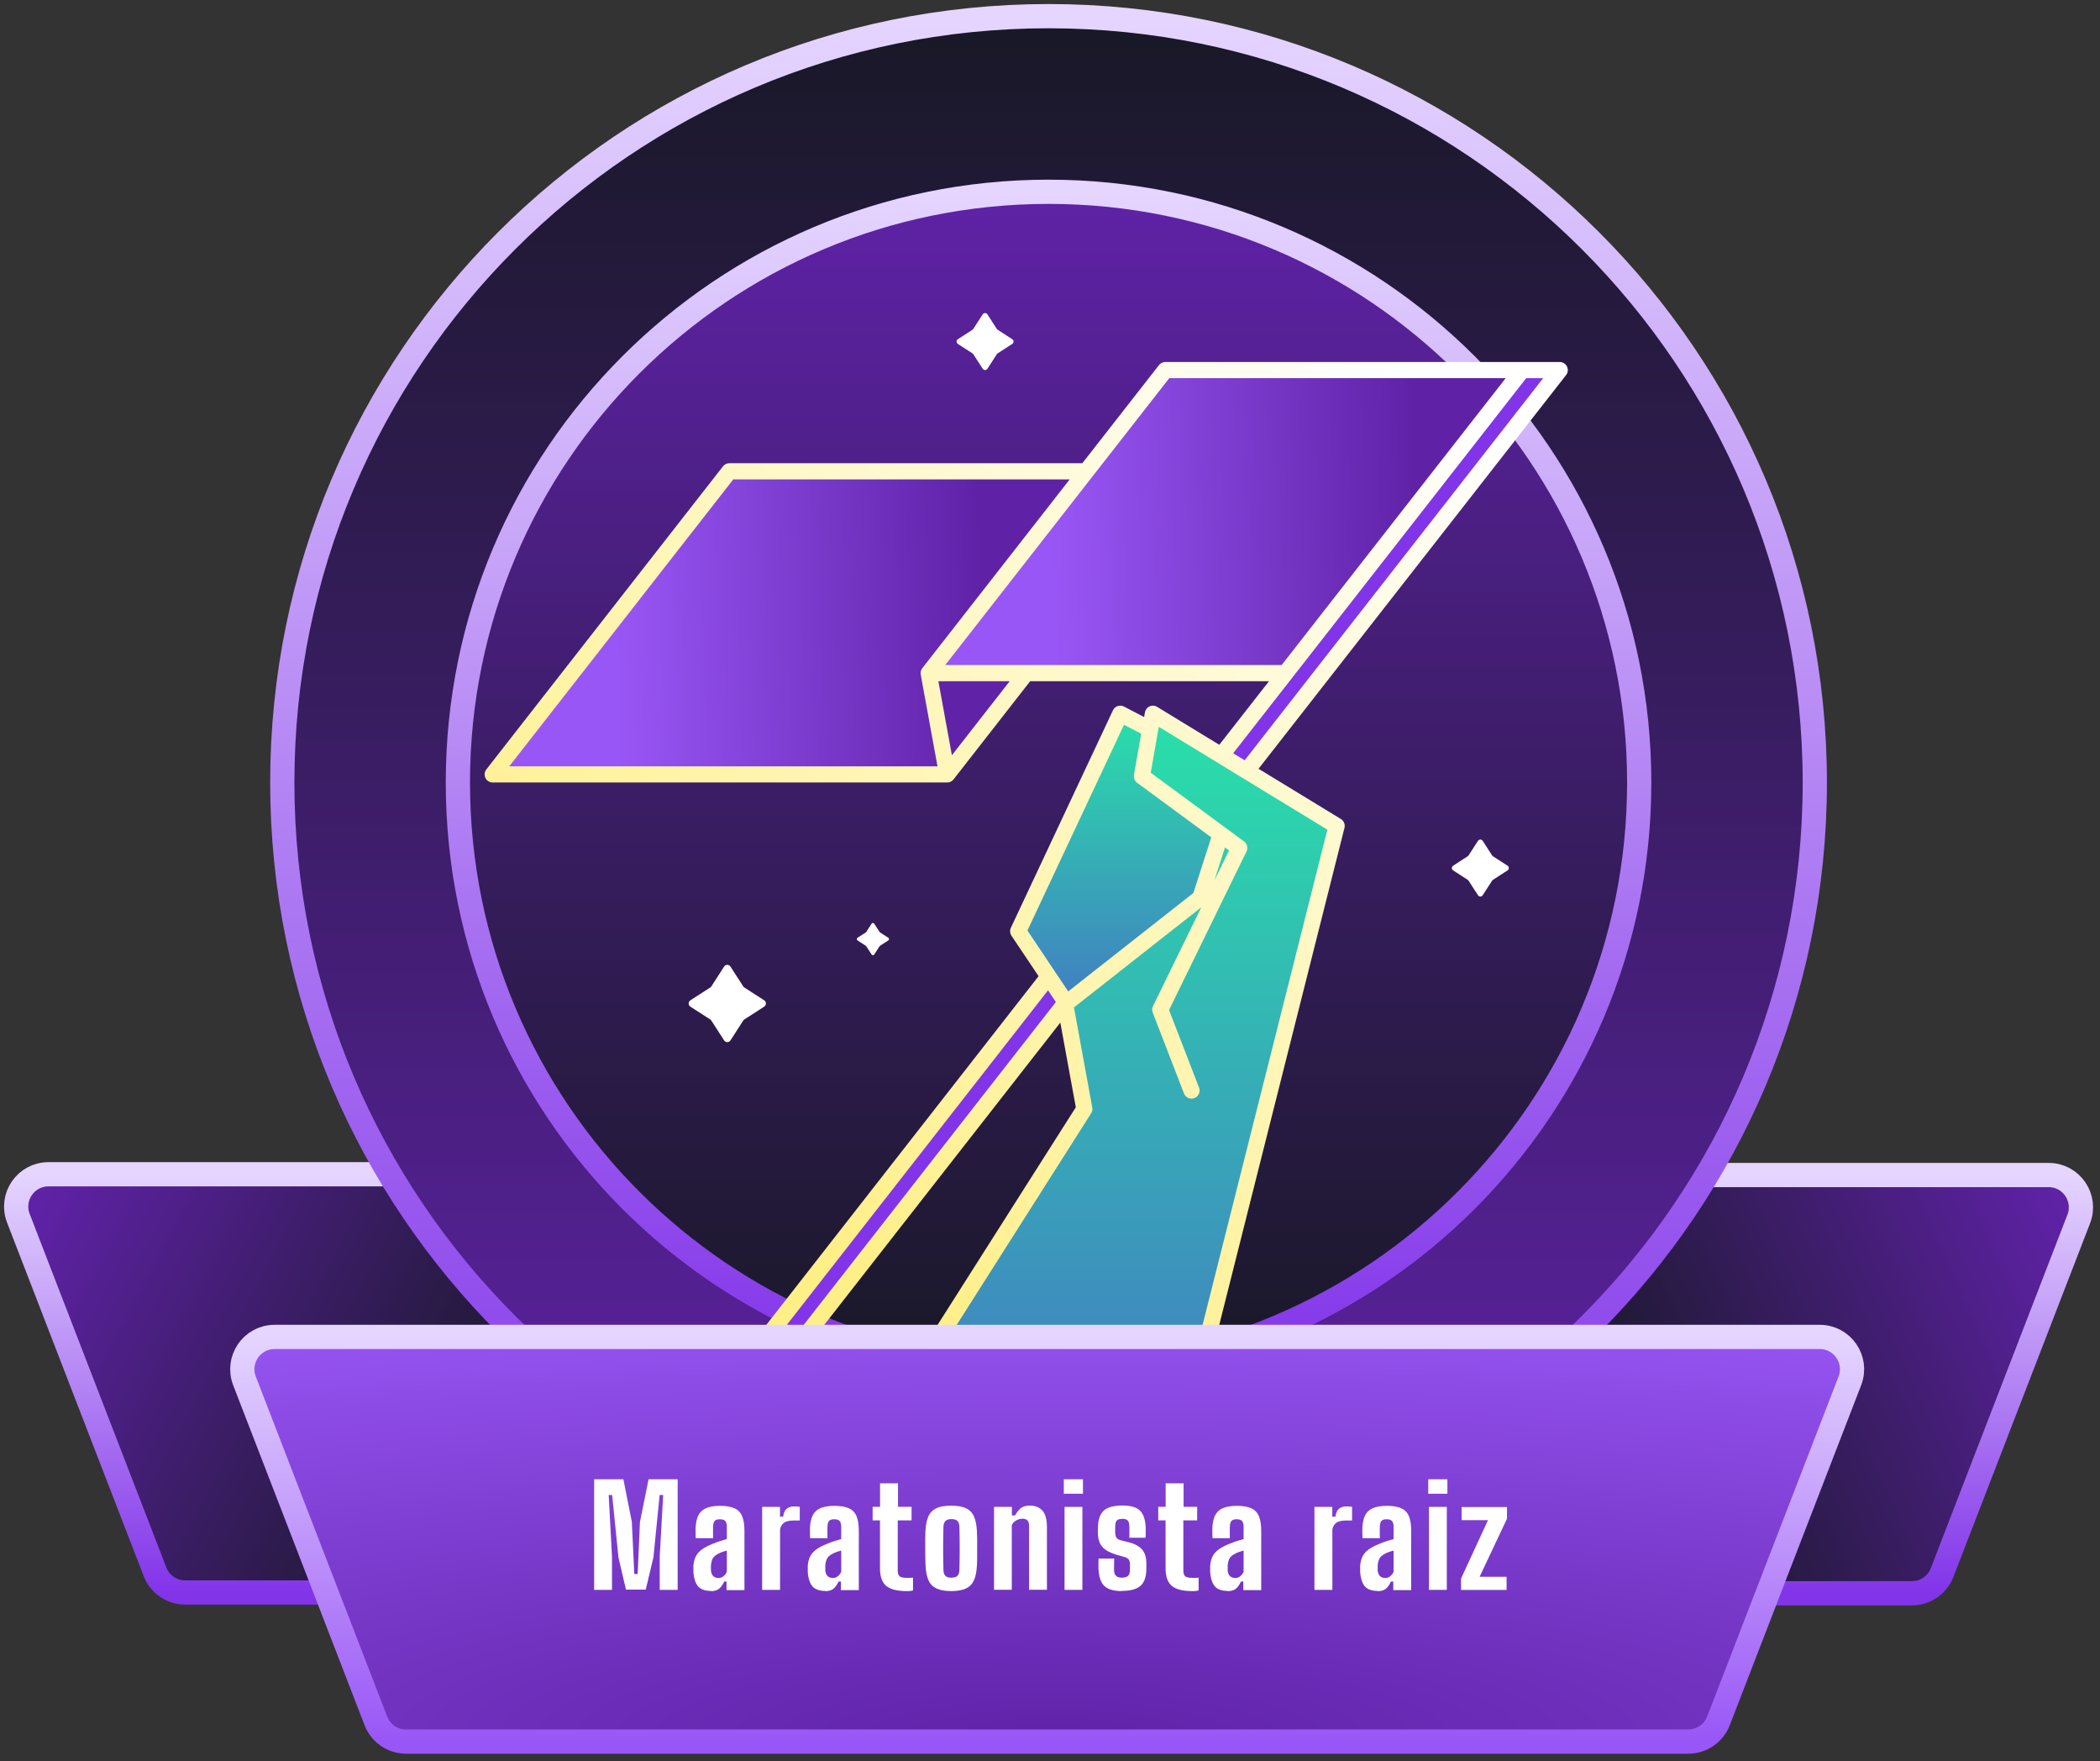 <svg width="260" height="218" viewBox="0 0 260 218" fill="none" xmlns="http://www.w3.org/2000/svg">
<rect x="0" y="0" width="260" height="218" fill="#333333" stroke="none"/>
<g id="Group 42590">
<g id="Group">
<path id="Vector" d="M65.592 149.355V193.125C65.592 195.335 63.802 197.125 61.592 197.125H22.922C21.272 197.125 19.782 196.105 19.192 194.565L2.272 150.795C1.262 148.175 3.192 145.355 6.002 145.355H61.592C63.802 145.355 65.592 147.145 65.592 149.355Z" fill="url(#paint0_linear_188_15450)" stroke="url(#paint1_linear_188_15450)" stroke-width="3" stroke-miterlimit="10"/>
<path id="Vector_2" d="M194.05 149.45V193.22C194.05 195.43 195.84 197.22 198.05 197.22H236.72C238.37 197.22 239.86 196.2 240.45 194.66L257.37 150.89C258.38 148.27 256.45 145.45 253.64 145.45H198.05C195.84 145.45 194.05 147.24 194.05 149.45Z" fill="url(#paint2_linear_188_15450)" stroke="url(#paint3_linear_188_15450)" stroke-width="3" stroke-miterlimit="10"/>
</g>
<path id="Vector_3" d="M129.82 191.74C182.215 191.74 224.69 149.265 224.69 96.87C224.69 44.475 182.215 2 129.82 2C77.425 2 34.95 44.475 34.95 96.87C34.95 149.265 77.425 191.74 129.82 191.74Z" fill="url(#paint4_linear_188_15450)" stroke="url(#paint5_linear_188_15450)" stroke-width="3" stroke-miterlimit="10"/>
<path id="Vector_4" d="M129.82 170C170.209 170 202.95 137.259 202.95 96.87C202.95 56.482 170.209 23.74 129.82 23.74C89.432 23.74 56.69 56.482 56.69 96.87C56.69 137.259 89.432 170 129.82 170Z" fill="url(#paint6_linear_188_15450)" stroke="url(#paint7_linear_188_15450)" stroke-width="3" stroke-miterlimit="10"/>
<g id="Group_2">
<g id="Group_3">
<path id="Vector_5" d="M193.11 45.81L154.34 95.43L151.2 93.51L159.17 83.32L188.47 45.81H193.11Z" fill="#8234E9"/>
<path id="Vector_6" d="M188.47 45.81L159.17 83.32H127.06H114.98L134.49 58.34L144.28 45.81H188.47Z" fill="url(#paint8_linear_188_15450)"/>
<path id="Vector_7" d="M151.14 103.271L141.38 96.091L142.41 90.271L142.75 88.351L151.21 93.511L154.35 95.431L165.5 102.231L146.76 176.591C141.27 177.581 135.61 178.101 129.83 178.101C122.92 178.101 116.18 177.361 109.68 175.951L134.26 137.271L131.87 124.221L131.8 123.831L132.04 124.181L148.62 111.141L151.15 103.281L151.14 103.271Z" fill="url(#paint9_linear_188_15450)"/>
<path id="Vector_8" d="M141.38 96.091L151.14 103.271L148.61 111.131L132.03 124.171L131.79 123.821L129.82 120.881L126.06 115.271L138.7 88.351L142.4 90.271L141.38 96.091Z" fill="url(#paint10_linear_188_15450)"/>
<path id="Vector_9" d="M134.49 58.341L114.98 83.321L117.27 95.861H61L90.3 58.341H134.49Z" fill="url(#paint11_linear_188_15450)"/>
<path id="Vector_10" d="M131.79 123.821L131.86 124.211L94.94 171.471C93.76 171.011 92.6 170.521 91.45 170.001L129.82 120.881L131.79 123.821Z" fill="#8234E9"/>
<path id="Vector_11" d="M127.06 83.321L117.27 95.861L114.98 83.321H127.06Z" fill="#6023A7"/>
</g>
<path id="Vector_12" d="M146.75 176.591L165.49 102.231L154.34 95.43M154.34 95.43L151.2 93.51M154.34 95.43L193.11 45.81H188.47M151.2 93.51L142.74 88.35L142.4 90.27M151.2 93.51L159.17 83.32M142.4 90.27L141.38 96.091L151.14 103.271M142.4 90.27L138.7 88.35L126.06 115.271L129.82 120.881M151.14 103.271L153.43 104.961L143.65 124.981L147.52 134.991M151.14 103.271L148.61 111.131L132.03 124.171L131.79 123.821M129.82 120.881L131.79 123.821M129.82 120.881L91.45 170.011M131.79 123.821L131.86 124.211M131.86 124.211L134.25 137.271L109.67 175.951M131.86 124.211L94.94 171.471M159.17 83.32L188.47 45.81M159.17 83.32H127.06M188.47 45.81H144.28L134.49 58.34M127.06 83.32H114.98M127.06 83.32L117.27 95.861M114.98 83.32L117.27 95.861M114.98 83.32L134.49 58.34M117.27 95.861H61L90.3 58.34H134.49" stroke="url(#paint12_linear_188_15450)" stroke-width="2" stroke-linecap="round" stroke-linejoin="round"/>
</g>
<path id="Vector_13" d="M209.03 215.58H50.27C48.62 215.58 47.13 214.56 46.54 213.02L30.27 170.93C29.26 168.31 31.19 165.49 34 165.49H225.3C228.11 165.49 230.04 168.31 229.03 170.93L212.76 213.02C212.16 214.56 210.68 215.58 209.03 215.58Z" fill="url(#paint13_radial_188_15450)" stroke="url(#paint14_linear_188_15450)" stroke-width="3" stroke-miterlimit="10"/>
<g id="Group_4">
<path id="Vector_14" d="M73.56 196.8V183.11H77.18L78.23 188.4L78.53 194.83H78.95L79.23 188.4L80.3 183.11H83.9V196.8H81.68V192.64L82.11 185.06H81.67L80.9 192.78L79.95 196.77H77.5L76.57 192.78L75.79 185.06H75.36L75.77 192.64V196.8H73.55H73.56Z" fill="white"/>
<path id="Vector_15" d="M88.02 196.93C87.31 196.93 86.79 196.75 86.46 196.4C86.13 196.04 85.92 195.45 85.85 194.61C85.85 194.5 85.85 194.36 85.85 194.22C85.85 194.08 85.85 193.94 85.85 193.83C85.88 193.38 85.98 192.99 86.14 192.67C86.3 192.34 86.56 192.05 86.9 191.8C87.24 191.55 87.7 191.31 88.26 191.09C88.56 190.97 88.84 190.86 89.12 190.77C89.4 190.68 89.69 190.59 89.99 190.51V188.97C89.99 188.67 89.93 188.45 89.81 188.29C89.69 188.14 89.46 188.06 89.12 188.06C88.83 188.06 88.62 188.12 88.5 188.25C88.38 188.37 88.31 188.59 88.29 188.9C88.29 189 88.29 189.14 88.28 189.33C88.27 189.52 88.28 189.72 88.28 189.92C88.28 190.12 88.28 190.28 88.29 190.4H86.14C86.14 190.3 86.13 190.11 86.12 189.85C86.12 189.59 86.12 189.35 86.12 189.15C86.15 188.51 86.26 187.99 86.46 187.58C86.66 187.17 86.98 186.88 87.41 186.69C87.85 186.5 88.43 186.4 89.17 186.4C89.91 186.4 90.54 186.51 90.98 186.72C91.42 186.93 91.72 187.26 91.9 187.72C92.08 188.17 92.17 188.76 92.17 189.5V196.83H89.95V195.77H89.66C89.48 196.18 89.26 196.47 89.02 196.67C88.77 196.86 88.44 196.96 88 196.96L88.02 196.93ZM88.92 195.34C89.16 195.34 89.37 195.27 89.55 195.13C89.73 194.99 89.88 194.81 89.99 194.57V191.94C89.78 191.99 89.59 192.05 89.39 192.12C89.19 192.19 89.01 192.28 88.83 192.38C88.53 192.54 88.32 192.74 88.21 192.98C88.1 193.22 88.04 193.49 88.02 193.8V194.11C88.02 194.21 88.02 194.31 88.02 194.4C88.05 194.7 88.14 194.92 88.29 195.08C88.44 195.24 88.65 195.32 88.91 195.32L88.92 195.34Z" fill="white"/>
<path id="Vector_16" d="M94.36 196.8V186.53H96.57V187.74H96.96C97.02 187.27 97.17 186.94 97.41 186.75C97.65 186.56 97.95 186.47 98.32 186.47C98.46 186.47 98.59 186.47 98.72 186.49C98.85 186.5 98.95 186.51 99.02 186.52V188.21H98.36C97.74 188.21 97.31 188.31 97.06 188.5C96.81 188.69 96.64 188.97 96.58 189.32V196.8H94.37H94.36Z" fill="white"/>
<path id="Vector_17" d="M102.18 196.93C101.47 196.93 100.95 196.75 100.62 196.4C100.29 196.04 100.08 195.45 100.01 194.61C100.01 194.5 100.01 194.36 100.01 194.22C100.01 194.08 100.01 193.94 100.01 193.83C100.04 193.38 100.14 192.99 100.3 192.67C100.46 192.34 100.72 192.05 101.06 191.8C101.4 191.55 101.86 191.31 102.42 191.09C102.72 190.97 103 190.86 103.28 190.77C103.56 190.68 103.85 190.59 104.15 190.51V188.97C104.15 188.67 104.09 188.45 103.97 188.29C103.85 188.14 103.62 188.06 103.28 188.06C102.99 188.06 102.78 188.12 102.66 188.25C102.54 188.37 102.47 188.59 102.45 188.9C102.45 189 102.45 189.14 102.44 189.33C102.43 189.52 102.44 189.72 102.44 189.92C102.44 190.12 102.44 190.28 102.45 190.4H100.3C100.3 190.3 100.29 190.11 100.28 189.85C100.28 189.59 100.28 189.35 100.28 189.15C100.31 188.51 100.42 187.99 100.62 187.58C100.82 187.17 101.14 186.88 101.57 186.69C102.01 186.5 102.59 186.4 103.33 186.4C104.07 186.4 104.7 186.51 105.14 186.72C105.58 186.93 105.88 187.26 106.06 187.72C106.24 188.17 106.33 188.76 106.33 189.5V196.83H104.11V195.77H103.82C103.64 196.18 103.42 196.47 103.18 196.67C102.93 196.86 102.6 196.96 102.16 196.96L102.18 196.93ZM103.08 195.34C103.32 195.34 103.53 195.27 103.71 195.13C103.89 194.99 104.04 194.81 104.15 194.57V191.94C103.94 191.99 103.75 192.05 103.55 192.12C103.35 192.19 103.17 192.28 102.99 192.38C102.69 192.54 102.48 192.74 102.37 192.98C102.26 193.22 102.2 193.49 102.18 193.8V194.11C102.18 194.21 102.18 194.31 102.18 194.4C102.21 194.7 102.3 194.92 102.45 195.08C102.6 195.24 102.81 195.32 103.07 195.32L103.08 195.34Z" fill="white"/>
<path id="Vector_18" d="M112.23 196.95C111.05 196.95 110.22 196.73 109.71 196.3C109.21 195.87 108.95 195.15 108.95 194.15V188.2H108.04V186.52H108.96V183.61H111.18V186.52H112.86V188.2H111.15V194.39C111.15 194.73 111.22 194.96 111.36 195.1C111.5 195.24 111.79 195.31 112.23 195.31C112.37 195.31 112.5 195.31 112.62 195.31C112.74 195.31 112.88 195.3 113.04 195.29V196.87C112.92 196.9 112.79 196.93 112.66 196.94C112.53 196.95 112.38 196.96 112.23 196.96V196.95Z" fill="white"/>
<path id="Vector_19" d="M117.8 196.95C117.04 196.95 116.43 196.85 115.97 196.64C115.52 196.43 115.18 196.1 114.97 195.64C114.76 195.18 114.63 194.57 114.59 193.82C114.58 193.56 114.57 193.24 114.56 192.87C114.56 192.5 114.55 192.1 114.55 191.69C114.55 191.28 114.55 190.88 114.55 190.49C114.55 190.11 114.57 189.77 114.58 189.49C114.62 188.75 114.74 188.15 114.95 187.69C115.16 187.23 115.49 186.9 115.94 186.69C116.39 186.48 117 186.38 117.77 186.38C118.54 186.38 119.15 186.49 119.6 186.7C120.05 186.91 120.38 187.25 120.58 187.7C120.79 188.16 120.91 188.76 120.95 189.49C120.96 189.75 120.97 190.07 120.98 190.45C120.98 190.83 120.98 191.22 120.98 191.64C120.98 192.06 120.98 192.45 120.98 192.83C120.98 193.21 120.97 193.54 120.95 193.82C120.91 194.56 120.79 195.16 120.58 195.62C120.37 196.08 120.04 196.42 119.6 196.63C119.16 196.84 118.54 196.95 117.77 196.95H117.8ZM117.8 195.29C118.15 195.29 118.39 195.21 118.54 195.06C118.69 194.91 118.76 194.68 118.78 194.37C118.79 193.92 118.8 193.47 118.81 193.02C118.81 192.57 118.82 192.12 118.82 191.66C118.82 191.2 118.82 190.75 118.81 190.3C118.81 189.85 118.79 189.4 118.78 188.96C118.77 188.65 118.69 188.42 118.54 188.27C118.39 188.12 118.15 188.04 117.8 188.04C117.45 188.04 117.21 188.12 117.06 188.27C116.91 188.42 116.82 188.65 116.81 188.96C116.8 189.41 116.79 189.85 116.78 190.31C116.78 190.76 116.77 191.22 116.77 191.67C116.77 192.12 116.77 192.58 116.78 193.03C116.78 193.48 116.8 193.93 116.81 194.38C116.82 194.69 116.9 194.92 117.06 195.07C117.21 195.22 117.46 195.3 117.8 195.3V195.29Z" fill="white"/>
<path id="Vector_20" d="M123.07 196.8V186.53H125.28V187.59H125.67C125.89 187.2 126.13 186.9 126.38 186.69C126.63 186.48 127.01 186.37 127.5 186.37C128.17 186.37 128.69 186.58 129.06 186.99C129.43 187.4 129.62 188.09 129.62 189.04V196.79H127.41V188.86C127.41 188.56 127.34 188.34 127.2 188.2C127.06 188.06 126.85 187.99 126.57 187.99C126.32 187.99 126.07 188.06 125.81 188.21C125.55 188.36 125.37 188.55 125.27 188.8V196.79H123.06L123.07 196.8Z" fill="white"/>
<path id="Vector_21" d="M131.71 184.9V183.11H134.08V184.9H131.71ZM131.8 196.8V186.53H134.01V196.8H131.8Z" fill="white"/>
<path id="Vector_22" d="M138.88 196.95C137.87 196.95 137.15 196.73 136.71 196.3C136.27 195.87 136.04 195.15 136 194.15C136 193.95 136 193.72 136 193.47C136 193.21 136 193.03 136.02 192.93H137.95C137.94 193.23 137.93 193.51 137.93 193.76C137.93 194.01 137.93 194.22 137.93 194.38C137.95 194.71 138.03 194.94 138.19 195.08C138.35 195.22 138.57 195.29 138.87 195.29C139.23 195.29 139.49 195.22 139.65 195.08C139.81 194.94 139.89 194.71 139.9 194.38V193.66C139.9 193.42 139.86 193.23 139.77 193.08C139.68 192.93 139.53 192.83 139.31 192.76L138.2 192.44C137.72 192.29 137.3 192.11 136.97 191.9C136.64 191.69 136.38 191.41 136.2 191.07C136.03 190.73 135.94 190.31 135.93 189.81V189.2C135.93 188.19 136.17 187.46 136.62 187.02C137.07 186.58 137.86 186.36 138.98 186.36C140 186.36 140.72 186.57 141.15 187C141.58 187.43 141.81 188.13 141.85 189.11C141.86 189.3 141.86 189.53 141.85 189.79C141.85 190.05 141.84 190.24 141.82 190.35H139.82C139.82 190.23 139.83 190.06 139.83 189.86C139.83 189.66 139.83 189.47 139.83 189.28C139.83 189.09 139.83 188.95 139.82 188.85C139.8 188.54 139.73 188.32 139.61 188.2C139.49 188.07 139.28 188.01 138.97 188.01C138.64 188.01 138.42 188.07 138.29 188.2C138.16 188.32 138.09 188.54 138.08 188.85C138.08 188.99 138.07 189.1 138.07 189.18C138.07 189.26 138.07 189.4 138.07 189.61C138.07 189.87 138.11 190.09 138.19 190.27C138.27 190.45 138.45 190.58 138.73 190.65L139.71 190.9C140.45 191.08 141 191.37 141.37 191.77C141.74 192.17 141.93 192.75 141.93 193.52V194.18C141.93 195.16 141.69 195.86 141.22 196.29C140.75 196.71 139.97 196.93 138.87 196.93L138.88 196.95Z" fill="white"/>
<path id="Vector_23" d="M147.59 196.95C146.41 196.95 145.58 196.73 145.07 196.3C144.57 195.87 144.31 195.15 144.31 194.15V188.2H143.4V186.52H144.32V183.61H146.54V186.52H148.22V188.2H146.51V194.39C146.51 194.73 146.58 194.96 146.72 195.1C146.86 195.24 147.15 195.31 147.59 195.31C147.73 195.31 147.86 195.31 147.98 195.31C148.1 195.31 148.24 195.3 148.4 195.29V196.87C148.28 196.9 148.15 196.93 148.02 196.94C147.89 196.95 147.74 196.96 147.59 196.96V196.95Z" fill="white"/>
<path id="Vector_24" d="M152 196.93C151.29 196.93 150.77 196.75 150.44 196.4C150.11 196.04 149.9 195.45 149.83 194.61C149.83 194.5 149.83 194.36 149.83 194.22C149.83 194.08 149.83 193.94 149.83 193.83C149.86 193.38 149.96 192.99 150.12 192.67C150.28 192.34 150.54 192.05 150.88 191.8C151.22 191.55 151.68 191.31 152.24 191.09C152.54 190.97 152.82 190.86 153.1 190.77C153.38 190.68 153.67 190.59 153.97 190.51V188.97C153.97 188.67 153.91 188.45 153.79 188.29C153.67 188.14 153.44 188.06 153.1 188.06C152.81 188.06 152.6 188.12 152.48 188.25C152.36 188.37 152.29 188.59 152.27 188.9C152.27 189 152.27 189.14 152.26 189.33C152.25 189.52 152.26 189.72 152.26 189.92C152.26 190.12 152.26 190.28 152.27 190.4H150.12C150.12 190.3 150.11 190.11 150.1 189.85C150.1 189.59 150.1 189.35 150.1 189.15C150.13 188.51 150.24 187.99 150.44 187.58C150.64 187.17 150.96 186.88 151.39 186.69C151.83 186.5 152.41 186.4 153.15 186.4C153.89 186.4 154.52 186.51 154.96 186.72C155.4 186.93 155.7 187.26 155.88 187.72C156.06 188.17 156.15 188.76 156.15 189.5V196.83H153.93V195.77H153.64C153.46 196.18 153.24 196.47 153 196.67C152.75 196.86 152.42 196.96 151.98 196.96L152 196.93ZM152.9 195.34C153.14 195.34 153.35 195.27 153.53 195.13C153.71 194.99 153.86 194.81 153.97 194.57V191.94C153.76 191.99 153.57 192.05 153.37 192.12C153.17 192.19 152.99 192.28 152.81 192.38C152.51 192.54 152.3 192.74 152.19 192.98C152.08 193.22 152.02 193.49 152 193.8V194.11C152 194.21 152 194.31 152 194.4C152.03 194.7 152.12 194.92 152.27 195.08C152.42 195.24 152.63 195.32 152.89 195.32L152.9 195.34Z" fill="white"/>
<path id="Vector_25" d="M162.74 196.8V186.53H164.95V187.74H165.34C165.4 187.27 165.55 186.94 165.79 186.75C166.03 186.56 166.33 186.47 166.7 186.47C166.84 186.47 166.97 186.47 167.1 186.49C167.23 186.5 167.33 186.51 167.4 186.52V188.21H166.74C166.12 188.21 165.69 188.31 165.44 188.5C165.19 188.69 165.02 188.97 164.96 189.32V196.8H162.75H162.74Z" fill="white"/>
<path id="Vector_26" d="M170.57 196.93C169.86 196.93 169.34 196.75 169.01 196.4C168.68 196.04 168.47 195.45 168.4 194.61C168.4 194.5 168.4 194.36 168.4 194.22C168.4 194.08 168.4 193.94 168.4 193.83C168.43 193.38 168.53 192.99 168.69 192.67C168.85 192.34 169.11 192.05 169.45 191.8C169.79 191.55 170.25 191.31 170.81 191.09C171.11 190.97 171.39 190.86 171.67 190.77C171.95 190.68 172.24 190.59 172.54 190.51V188.97C172.54 188.67 172.48 188.45 172.36 188.29C172.24 188.14 172.01 188.06 171.67 188.06C171.38 188.06 171.17 188.12 171.05 188.25C170.93 188.37 170.86 188.59 170.84 188.9C170.84 189 170.84 189.14 170.83 189.33C170.82 189.52 170.83 189.72 170.83 189.92C170.83 190.12 170.83 190.28 170.84 190.4H168.69C168.69 190.3 168.68 190.11 168.67 189.85C168.67 189.59 168.67 189.35 168.67 189.15C168.7 188.51 168.81 187.99 169.01 187.58C169.21 187.17 169.53 186.88 169.96 186.69C170.4 186.5 170.98 186.4 171.72 186.4C172.46 186.4 173.09 186.51 173.53 186.72C173.97 186.93 174.27 187.26 174.45 187.72C174.63 188.17 174.72 188.76 174.72 189.5V196.83H172.5V195.77H172.21C172.03 196.18 171.81 196.47 171.57 196.67C171.32 196.86 170.99 196.96 170.55 196.96L170.57 196.93ZM171.47 195.34C171.71 195.34 171.92 195.27 172.1 195.13C172.28 194.99 172.43 194.81 172.54 194.57V191.94C172.33 191.99 172.14 192.05 171.94 192.12C171.74 192.19 171.56 192.28 171.38 192.38C171.08 192.54 170.87 192.74 170.76 192.98C170.65 193.22 170.59 193.49 170.57 193.8V194.11C170.57 194.21 170.57 194.31 170.57 194.4C170.6 194.7 170.69 194.92 170.84 195.08C170.99 195.24 171.2 195.32 171.46 195.32L171.47 195.34Z" fill="white"/>
<path id="Vector_27" d="M176.83 184.9V183.11H179.2V184.9H176.83ZM176.92 196.8V186.53H179.13V196.8H176.92Z" fill="white"/>
<path id="Vector_28" d="M180.89 196.8V195.4L184.23 188.17H180.96V186.55H186.58V187.99L183.19 195.18H186.53V196.81H180.88L180.89 196.8Z" fill="white"/>
</g>
<path id="Vector_29" d="M122.25 38.91L123.42 40.72C123.42 40.72 123.48 40.8 123.52 40.82L125.33 41.99C125.54 42.13 125.54 42.43 125.33 42.57L123.52 43.74C123.52 43.74 123.44 43.8 123.42 43.84L122.25 45.65C122.11 45.86 121.81 45.86 121.67 45.65L120.5 43.84C120.5 43.84 120.44 43.76 120.4 43.74L118.59 42.57C118.38 42.43 118.38 42.13 118.59 41.99L120.4 40.82C120.4 40.82 120.48 40.76 120.5 40.72L121.67 38.91C121.81 38.7 122.11 38.7 122.25 38.91Z" fill="white"/>
<path id="Vector_30" d="M183.57 104.08L184.74 105.89C184.74 105.89 184.8 105.97 184.84 105.99L186.65 107.16C186.86 107.3 186.86 107.6 186.65 107.74L184.84 108.91C184.84 108.91 184.76 108.97 184.74 109.01L183.57 110.82C183.43 111.03 183.13 111.03 182.99 110.82L181.82 109.01C181.82 109.01 181.76 108.93 181.72 108.91L179.91 107.74C179.7 107.6 179.7 107.3 179.91 107.16L181.72 105.99C181.72 105.99 181.8 105.93 181.82 105.89L182.99 104.08C183.13 103.87 183.43 103.87 183.57 104.08Z" fill="white"/>
<path id="Vector_31" d="M90.44 119.65L92.02 122.1C92.06 122.16 92.1 122.2 92.16 122.24L94.61 123.82C94.9 124 94.9 124.42 94.61 124.61L92.16 126.19C92.1 126.23 92.06 126.27 92.02 126.33L90.44 128.78C90.26 129.07 89.84 129.07 89.65 128.78L88.07 126.33C88.03 126.27 87.99 126.23 87.93 126.19L85.48 124.61C85.19 124.43 85.19 124.01 85.48 123.82L87.93 122.24C87.99 122.2 88.03 122.16 88.07 122.1L89.65 119.65C89.83 119.36 90.25 119.36 90.44 119.65Z" fill="white"/>
<path id="Vector_32" d="M108.24 114.34L108.9 115.36C108.9 115.36 108.93 115.4 108.96 115.42L109.98 116.08C110.1 116.16 110.1 116.33 109.98 116.41L108.96 117.07C108.96 117.07 108.92 117.1 108.9 117.13L108.24 118.15C108.16 118.27 107.99 118.27 107.91 118.15L107.25 117.13C107.25 117.13 107.22 117.09 107.19 117.07L106.17 116.41C106.05 116.33 106.05 116.16 106.17 116.08L107.19 115.42C107.19 115.42 107.23 115.39 107.25 115.36L107.91 114.34C107.99 114.22 108.16 114.22 108.24 114.34Z" fill="white"/>
</g>
<defs>
<linearGradient id="paint0_linear_188_15450" x1="66.002" y1="177.261" x2="6.002" y2="145.261" gradientUnits="userSpaceOnUse">
<stop stop-color="#181826"/>
<stop offset="1" stop-color="#5F22A7"/>
</linearGradient>
<linearGradient id="paint1_linear_188_15450" x1="33.796" y1="145.355" x2="33.796" y2="197.125" gradientUnits="userSpaceOnUse">
<stop stop-color="#E5D5FF"/>
<stop offset="1" stop-color="#8234E9"/>
</linearGradient>
<linearGradient id="paint2_linear_188_15450" x1="198" y1="180.855" x2="258" y2="153.855" gradientUnits="userSpaceOnUse">
<stop stop-color="#181826"/>
<stop offset="1" stop-color="#5F22A7"/>
</linearGradient>
<linearGradient id="paint3_linear_188_15450" x1="225.846" y1="145.45" x2="225.846" y2="197.22" gradientUnits="userSpaceOnUse">
<stop stop-color="#E5D5FF"/>
<stop offset="1" stop-color="#8234E9"/>
</linearGradient>
<linearGradient id="paint4_linear_188_15450" x1="129.82" y1="2" x2="129.82" y2="191.74" gradientUnits="userSpaceOnUse">
<stop stop-color="#181826"/>
<stop offset="1" stop-color="#5F22A7"/>
</linearGradient>
<linearGradient id="paint5_linear_188_15450" x1="129.82" y1="2" x2="129.82" y2="191.74" gradientUnits="userSpaceOnUse">
<stop stop-color="#E5D5FF"/>
<stop offset="1" stop-color="#8234E9"/>
</linearGradient>
<linearGradient id="paint6_linear_188_15450" x1="129.82" y1="23.74" x2="129.82" y2="170" gradientUnits="userSpaceOnUse">
<stop stop-color="#5F22A7"/>
<stop offset="1" stop-color="#181826"/>
</linearGradient>
<linearGradient id="paint7_linear_188_15450" x1="129.82" y1="23.74" x2="129.82" y2="170" gradientUnits="userSpaceOnUse">
<stop stop-color="#E5D5FF"/>
<stop offset="1" stop-color="#8234E9"/>
</linearGradient>
<linearGradient id="paint8_linear_188_15450" x1="129.982" y1="63.321" x2="175.482" y2="61.82" gradientUnits="userSpaceOnUse">
<stop stop-color="#9956F6"/>
<stop offset="1" stop-color="#5F22A7"/>
</linearGradient>
<linearGradient id="paint9_linear_188_15450" x1="137.59" y1="88.351" x2="137.59" y2="178.101" gradientUnits="userSpaceOnUse">
<stop stop-color="#29E0A9"/>
<stop offset="1" stop-color="#427DC2"/>
</linearGradient>
<linearGradient id="paint10_linear_188_15450" x1="138.6" y1="88.351" x2="138.6" y2="124.171" gradientUnits="userSpaceOnUse">
<stop stop-color="#29E0A9"/>
<stop offset="1" stop-color="#427DC2"/>
</linearGradient>
<linearGradient id="paint11_linear_188_15450" x1="76.002" y1="75.855" x2="121.502" y2="74.355" gradientUnits="userSpaceOnUse">
<stop stop-color="#9956F6"/>
<stop offset="1" stop-color="#5F22A7"/>
</linearGradient>
<linearGradient id="paint12_linear_188_15450" x1="188.5" y1="55" x2="104.5" y2="157" gradientUnits="userSpaceOnUse">
<stop stop-color="white"/>
<stop offset="1" stop-color="#FFEF87"/>
</linearGradient>
<radialGradient id="paint13_radial_188_15450" cx="0" cy="0" r="1" gradientUnits="userSpaceOnUse" gradientTransform="translate(130 215.355) rotate(90) scale(56.5 278.041)">
<stop stop-color="#5F22A7"/>
<stop offset="1" stop-color="#9956F6"/>
</radialGradient>
<linearGradient id="paint14_linear_188_15450" x1="129.65" y1="165.49" x2="129.65" y2="215.58" gradientUnits="userSpaceOnUse">
<stop stop-color="#E5D5FF"/>
<stop offset="1" stop-color="#9956F6"/>
</linearGradient>
</defs>
</svg>
